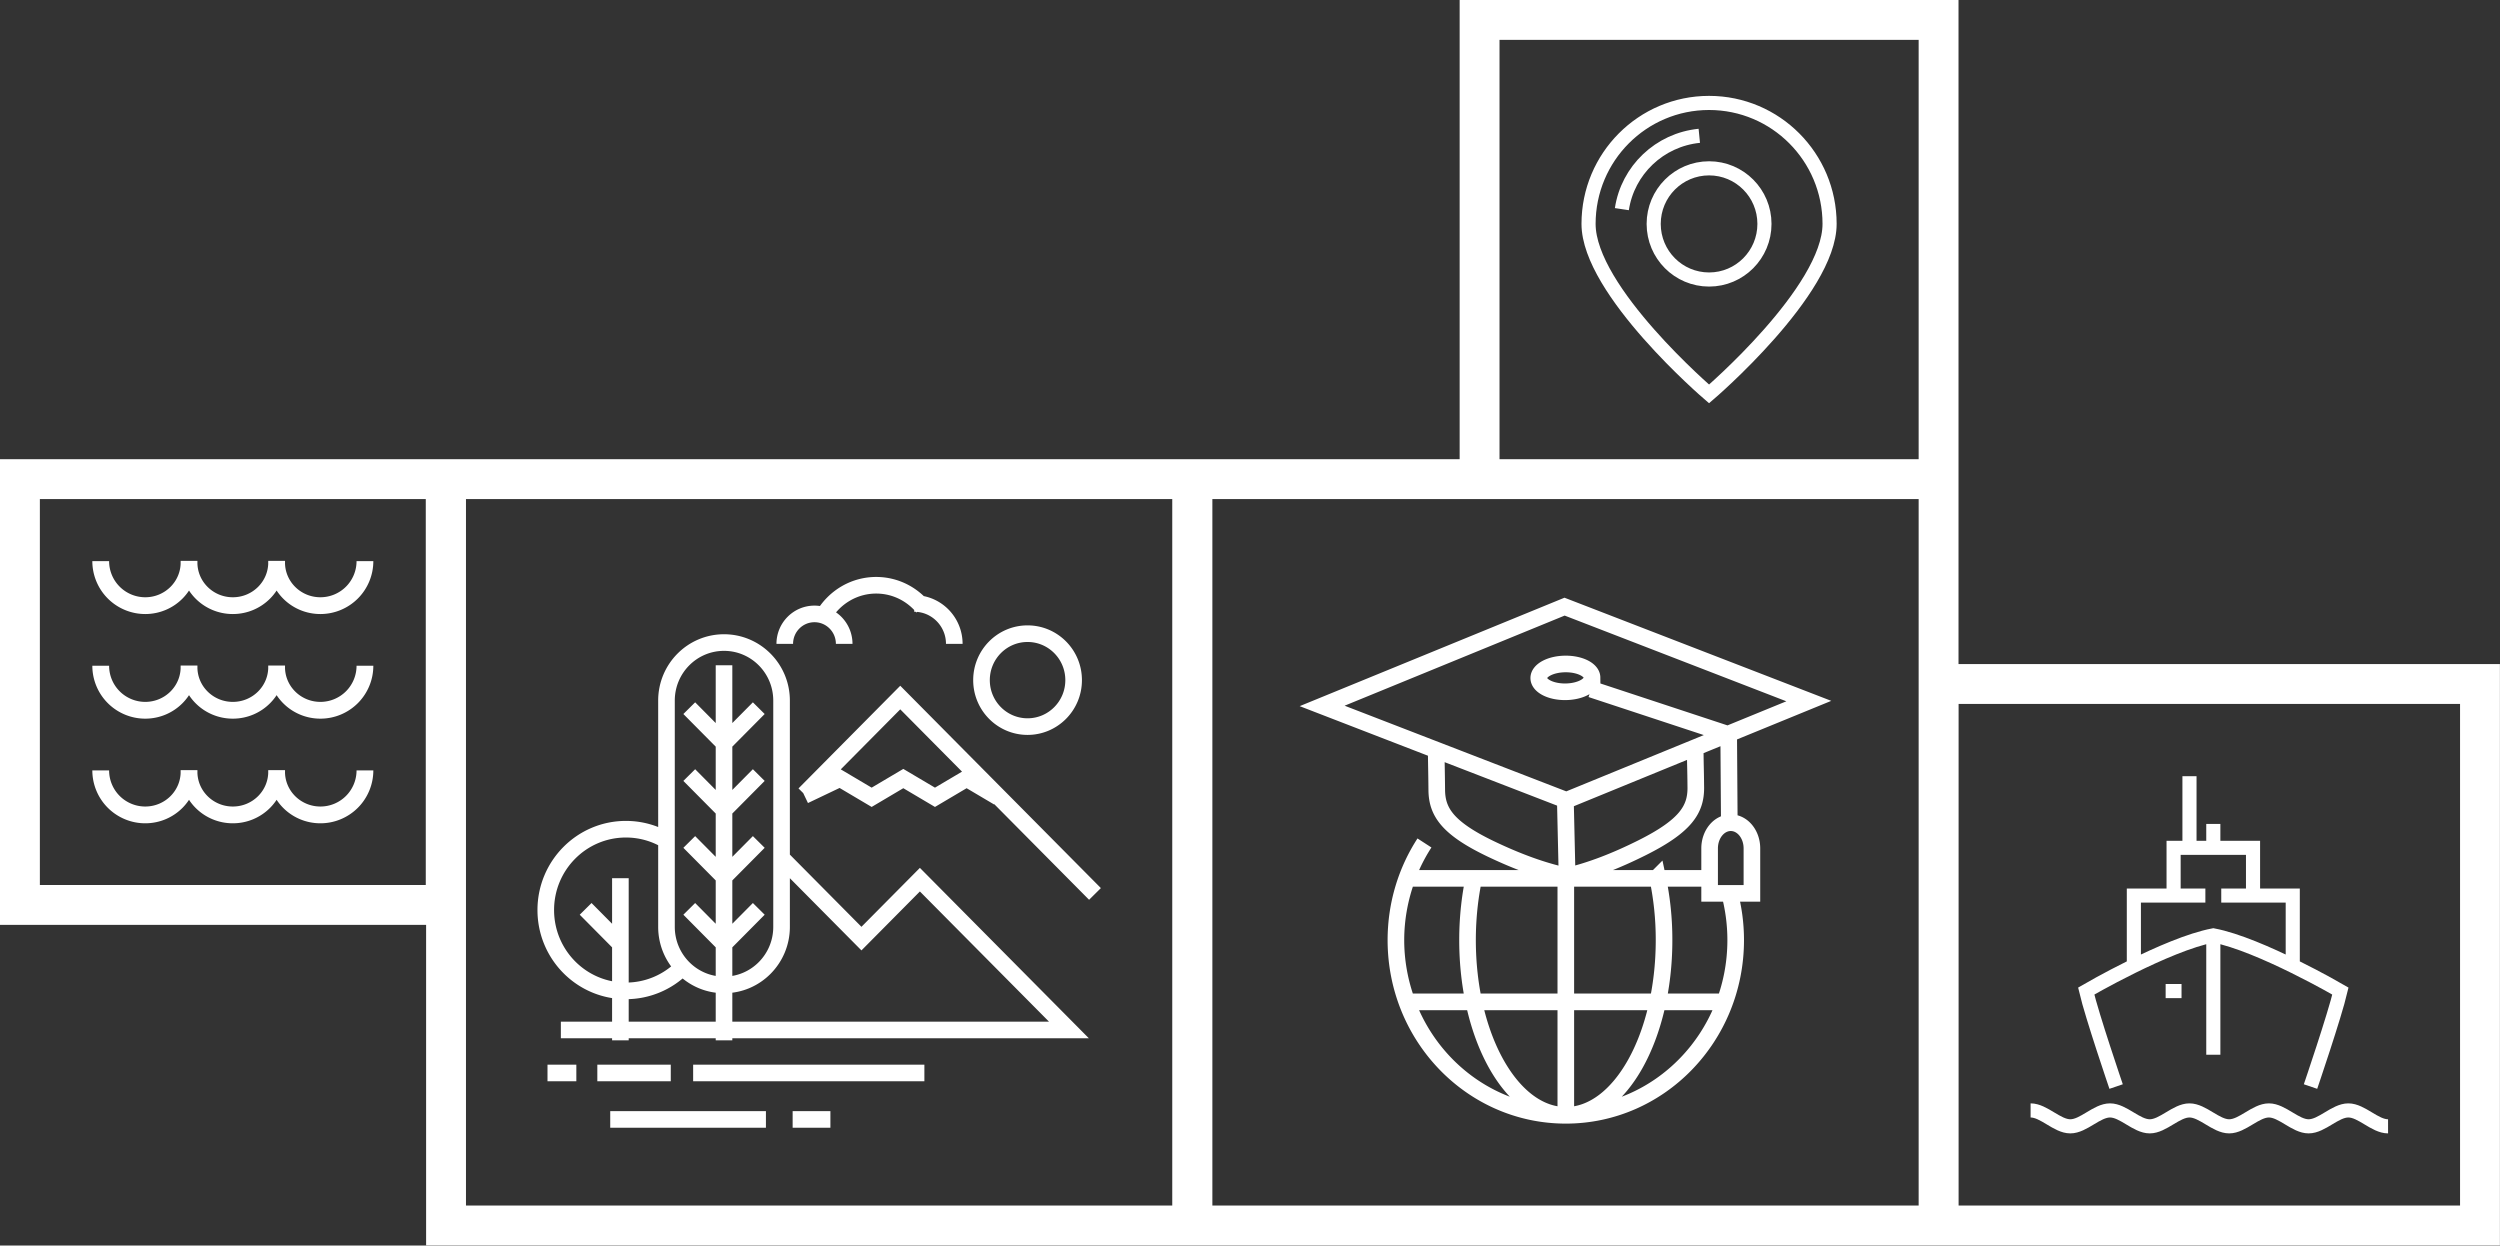 <!DOCTYPE svg PUBLIC "-//W3C//DTD SVG 1.1//EN" "http://www.w3.org/Graphics/SVG/1.1/DTD/svg11.dtd"><svg xmlns="http://www.w3.org/2000/svg" xmlns:xlink="http://www.w3.org/1999/xlink" width="300.98" height="149.95"><rect width="100%" height="100%" fill="#333333" stroke="none"/><defs><path id="SVGID_1_" d="M0 0h300.98v149.95H0z"/></defs><clipPath id="SVGID_2_"><use xlink:href="#SVGID_1_" overflow="visible"/></clipPath><path clip-path="url(#SVGID_2_)" fill="none" stroke="#FFF" stroke-width="4.8" d="M143.56 57.68h89.83v89.86h-89.83zM53.7 57.68h89.83v89.86H53.7zM2.4 57.68h51.26v51.27H2.4zM178.13 2.4h55.26v55.28h-55.26zM233.4 82.35h65.17v65.19H233.4z"/><path clip-path="url(#SVGID_2_)" fill="none" stroke="#FFF" stroke-width="2" d="M110.063 72.652c2.664 0 4.825 2.179 4.825 4.866m-20.409.001c0-1.993 1.602-3.608 3.577-3.608 1.976 0 3.577 1.615 3.577 3.608m27.623 4.365c0 3.089-2.483 5.593-5.546 5.593s-5.545-2.504-5.545-5.593c0-3.09 2.482-5.594 5.545-5.594s5.546 2.504 5.546 5.594zm-42.09 7.594l-4.185-4.221m4.185 4.22l4.185-4.22m-4.185 12.274l-4.185-4.22m4.185 4.219l4.185-4.219m-4.185 12.274l-4.185-4.22m4.185 4.219l4.185-4.219m-4.185 12.276l-4.185-4.221m4.185 4.219l4.185-4.219m-4.185-29.326v45.149m6.928-13.654c0 3.857-3.102 6.987-6.928 6.987s-6.927-3.13-6.927-6.987V84.344c0-3.858 3.101-6.985 6.927-6.985 3.826 0 6.928 3.127 6.928 6.985v27.245zm-19.404 2.052l-4.185-4.221m4.185-3.691v19.514m7.49-8.799a9.583 9.583 0 01-6.824 2.85c-5.33 0-9.649-4.357-9.649-9.732 0-5.374 4.319-9.731 9.649-9.731 1.765 0 3.418.478 4.842 1.312m-14.284 28.032h3.473m30.587 5.596h-4.547m-3.216 0H73.467m37.822-5.592h-27.84m-2.693-.004h-8.842m22.305-25.749l9.493 9.575 7.036-7.096 17.941 18.094H67.522M111.1 73.1c-1.303-1.552-3.216-2.567-5.387-2.636-2.81-.086-5.299 1.437-6.615 3.749m-2.256 21.564l4.288-2.045 3.81 2.256 3.81-2.256 3.813 2.256 3.81-2.256 3.813 2.256m-23.344-.365l11.54-11.644 23.443 23.644M208.194 107.436c.501 1.828.769 3.759.769 5.75 0 11.645-9.158 21.088-20.452 21.088-11.296 0-20.454-9.443-20.454-21.088 0-4.33 1.267-8.354 3.437-11.7m28.059 4.129a36.15 36.15 0 01.785 7.57c0 11.645-5.3 21.088-11.827 21.088-6.532 0-11.832-9.443-11.832-21.088 0-2.835.314-5.54.884-8.008m10.948.304v28.792m16.976-28.521h-36.1a21.599 21.599 0 00-1.331 7.434 21.6 21.6 0 001.33 7.431h38.242M172.9 89.598c.023 2.683.049 2.869.075 5.552.038 2.607 1.301 4.571 6.61 7.101 3.165 1.504 6.19 2.62 9.091 3.232l-.22-9.56m15.633-6.011c.021 2.683.047 2.246.073 4.928.011 2.607-1.217 4.599-6.478 7.229-3.133 1.567-6.143 2.741-9.026 3.414l-.219-9.56m.14.428l-29.402-11.363 29.186-11.953 29.405 11.369-29.189 11.947zm2.983-13.381l16.56 5.462.07 10.166m-16.522-17.02c.009.928-1.42 1.689-3.192 1.707-1.772.019-3.214-.718-3.224-1.645-.008-.924 1.418-1.687 3.191-1.703 1.772-.017 3.218.717 3.225 1.641zm19.247 25.978v-5.415c0-1.71-1.139-3.092-2.545-3.092s-2.547 1.382-2.547 3.092v5.415h5.092z"/><path clip-path="url(#SVGID_2_)" fill="none" stroke="#FFF" stroke-width="1.7" d="M205.762 33.651c-3.688 0-6.672-2.997-6.672-6.695 0-3.695 2.984-6.69 6.672-6.69 3.684 0 6.664 2.995 6.664 6.69 0 3.698-2.981 6.695-6.664 6.695zm-.004-21.258c-8.017 0-14.509 6.52-14.509 14.563 0 8.049 14.509 20.468 14.509 20.468s14.509-12.419 14.509-20.468c0-8.043-6.493-14.563-14.509-14.563zM195.26 25.18c.702-4.687 4.537-8.355 9.322-8.829M266.465 102.072v-2.874m-2.869 2.874V93.45m7.65 14.37h-3.825m-5.738 0h3.826m-4.783 11.495h1.913m3.826-6.705v14.369m-11.702 3.833s-2.902-8.509-3.602-11.496c0 0 9.658-5.623 15.304-6.705 5.645 1.082 15.303 6.705 15.303 6.705-.699 2.987-3.601 11.496-3.601 11.496m-2.139-14.371v-8.621h-4.782v-5.748h-9.563v5.748H256.9v8.621m-12.433 17.245c1.593 0 3.188 1.916 4.782 1.915 1.594.001 3.188-1.915 4.781-1.915 1.595 0 3.188 1.916 4.782 1.915 1.594.001 3.188-1.915 4.783-1.915 1.593 0 3.187 1.916 4.782 1.915 1.593.001 3.188-1.915 4.781-1.915s3.188 1.916 4.782 1.915c1.594.001 3.188-1.915 4.782-1.915s3.188 1.916 4.782 1.915"/><path clip-path="url(#SVGID_2_)" fill="none" stroke="#FFF" stroke-width="2.02" d="M12.126 67.556a5.36 5.36 0 005.359 5.359c2.959 0 5.358-2.4 5.273-5.359-.086 2.959 2.313 5.359 5.273 5.359 2.959 0 5.358-2.4 5.273-5.359-.085 2.959 2.314 5.359 5.273 5.359a5.36 5.36 0 005.359-5.359M12.126 80.152a5.36 5.36 0 005.359 5.359c2.959 0 5.358-2.4 5.273-5.359-.086 2.959 2.313 5.359 5.273 5.359 2.959 0 5.358-2.4 5.273-5.359-.085 2.959 2.314 5.359 5.273 5.359a5.36 5.36 0 005.359-5.359M12.126 92.75a5.358 5.358 0 005.359 5.358c2.959 0 5.358-2.399 5.273-5.358-.086 2.959 2.313 5.358 5.273 5.358 2.959 0 5.358-2.399 5.273-5.358-.085 2.959 2.314 5.358 5.273 5.358a5.358 5.358 0 005.359-5.358"/></svg>